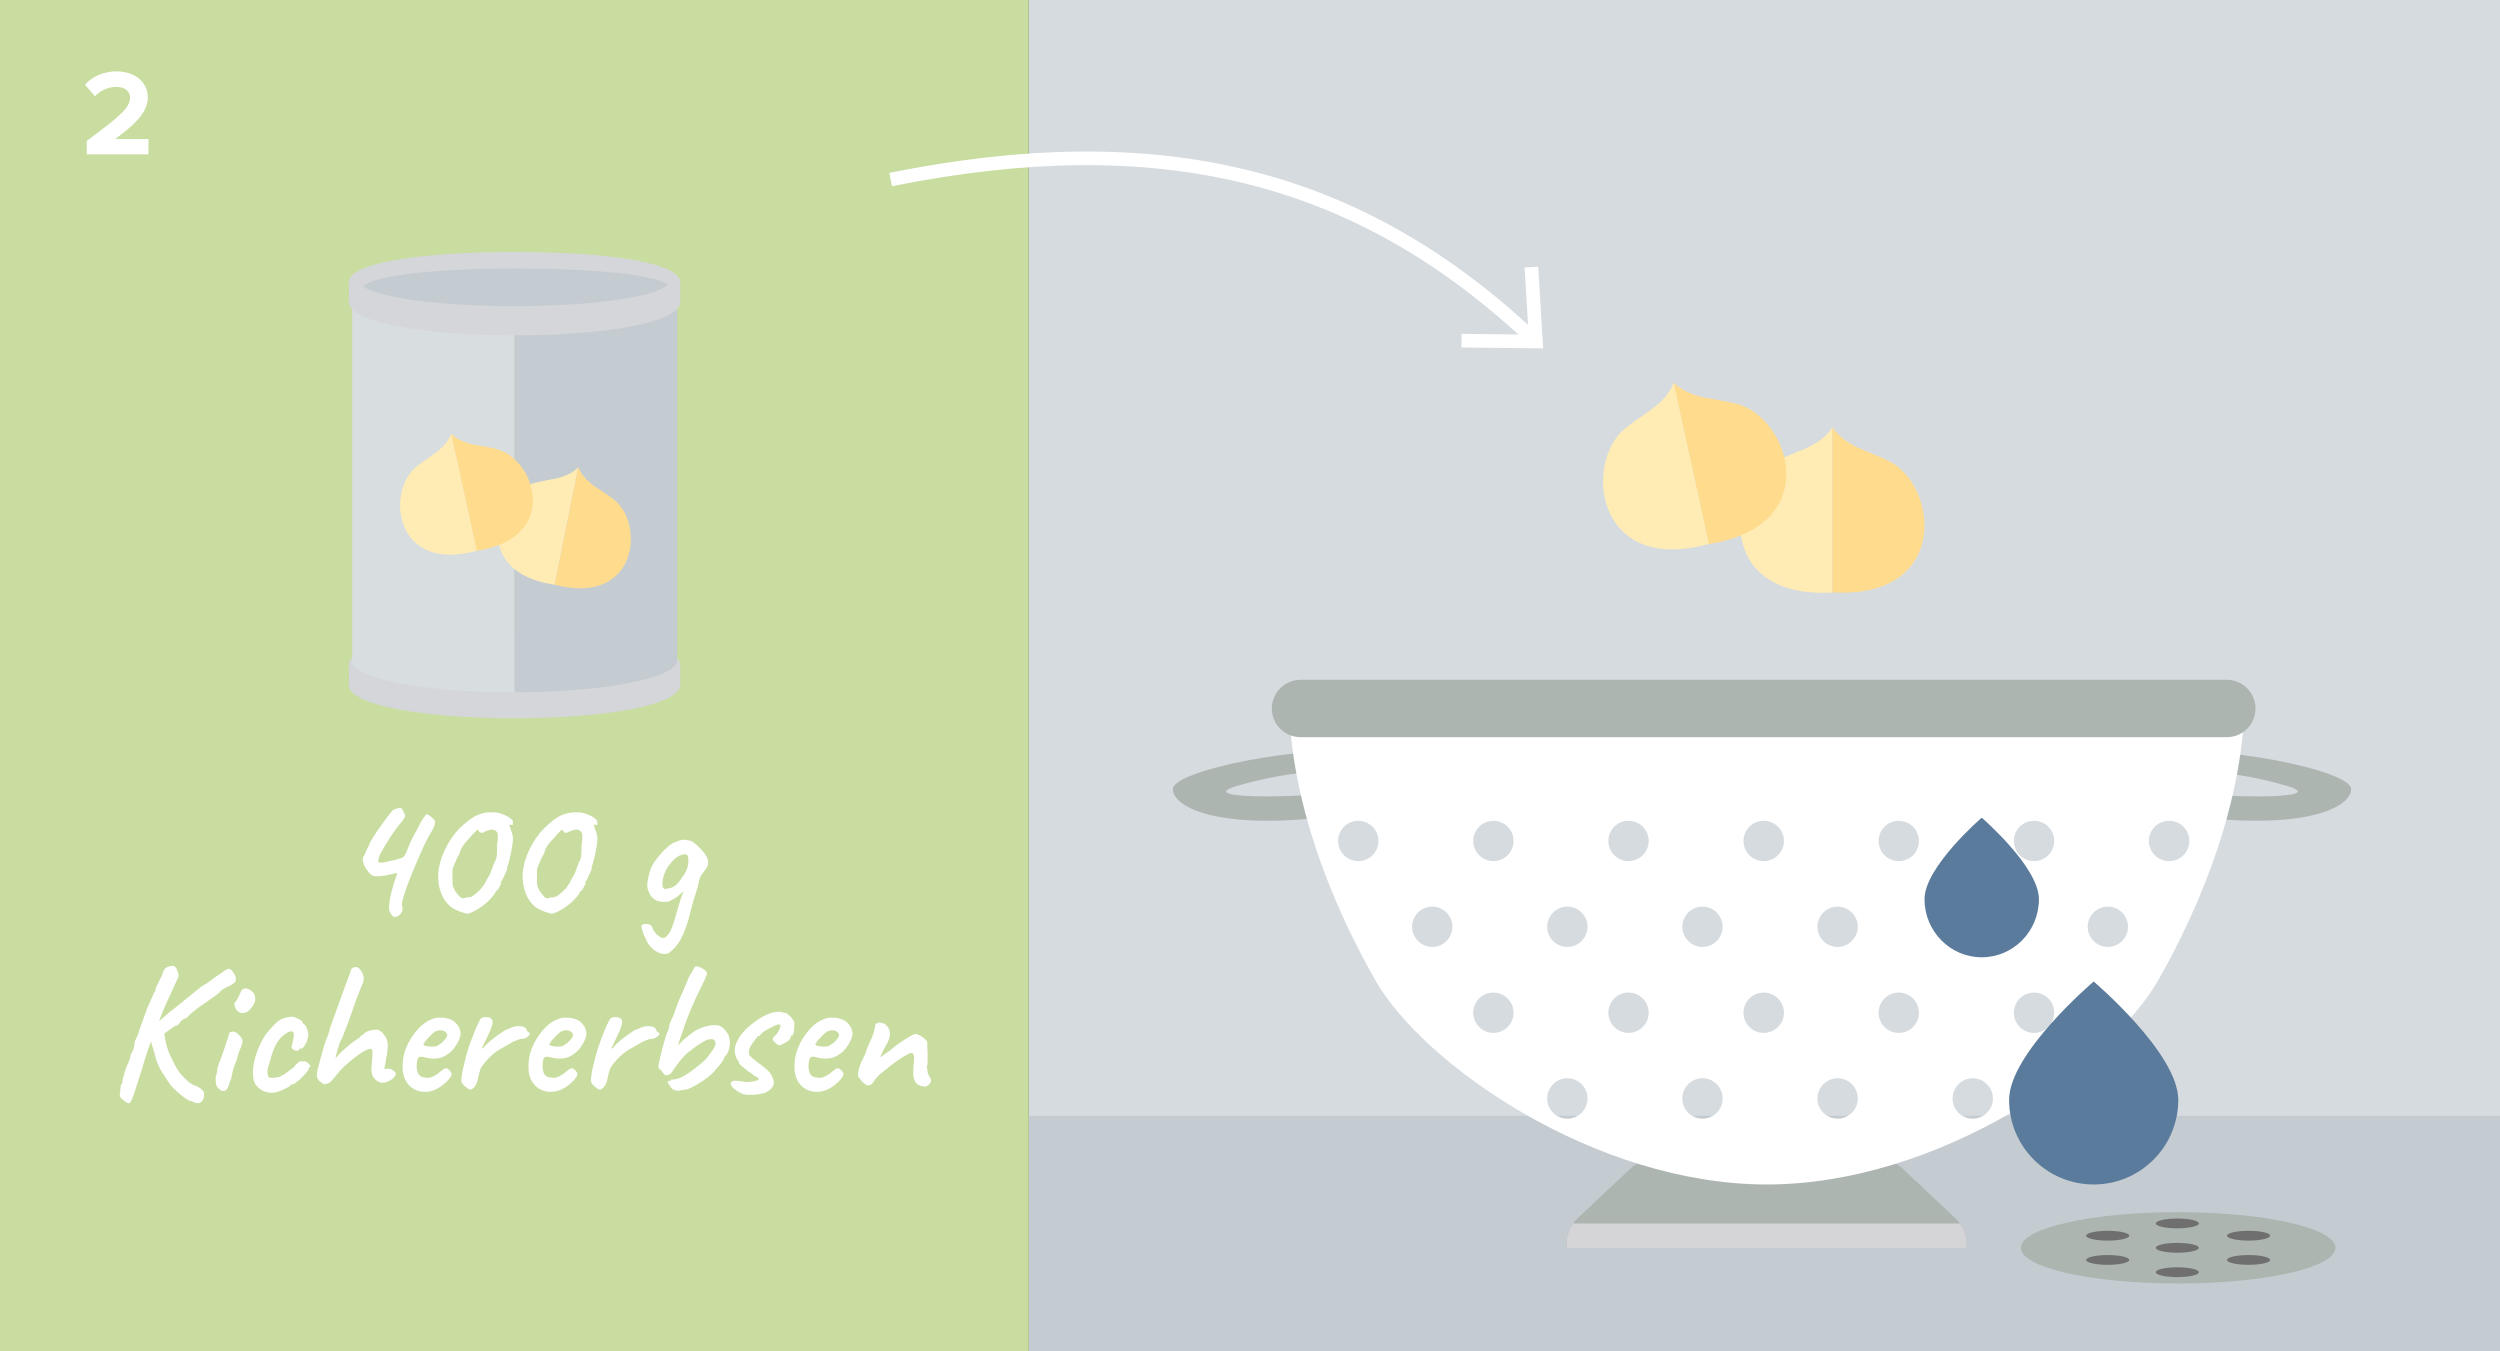 <?xml version="1.0" encoding="UTF-8"?> <svg xmlns="http://www.w3.org/2000/svg" id="Ebene_1" viewBox="0 0 183.54 99.21"><rect x="0" y="0" width="183.54" height="99.21" fill="#333333" stroke="none"/><defs><style> .cls-1 { fill: #706f6f; } .cls-2 { fill: #fff; } .cls-3 { fill: #c5ccd1; } .cls-4 { fill: #d5d4d6; } .cls-5 { fill: #d6dbdf; } .cls-6 { fill: #d5d6da; } .cls-7 { fill: #ffdc8d; } .cls-8 { fill: none; stroke: #fff; } .cls-9 { fill: #d8dde0; } .cls-10 { fill: #c8dd9f; } .cls-11 { fill: #5b7b9c; } .cls-12 { fill: #ffecb4; } .cls-13 { fill: #adb5b1; } </style></defs><rect class="cls-5" x="75.53" width="108.01" height="99.21"></rect><rect class="cls-3" x="75.53" y="81.92" width="108.01" height="17.29"></rect><rect class="cls-10" width="75.53" height="99.21"></rect><path class="cls-2" d="M6.37,11.34v-1c2.46-1.82,3.18-2.44,3.18-3.18,0-.52-.48-.78-.97-.78-.68,0-1.21.27-1.61.69l-.73-.85c.58-.67,1.48-.98,2.31-.98,1.28,0,2.3.72,2.3,1.92,0,1.03-.85,1.92-2.4,3.05h2.45v1.12h-4.52Z"></path><path class="cls-13" d="M171.46,91.61c0,1.45-5.17,2.62-11.55,2.62s-11.55-1.17-11.55-2.62,5.17-2.62,11.55-2.62,11.55,1.17,11.55,2.62"></path><path class="cls-1" d="M161.43,93.4c0,.2-.71.36-1.58.36s-1.58-.16-1.58-.36.7-.36,1.58-.36,1.58.16,1.58.36"></path><path class="cls-1" d="M161.43,91.61c0,.2-.71.36-1.58.36s-1.58-.16-1.58-.36.7-.36,1.58-.36,1.58.16,1.58.36"></path><path class="cls-1" d="M161.43,89.82c0,.2-.71.36-1.58.36s-1.58-.16-1.58-.36.7-.36,1.58-.36,1.58.16,1.58.36"></path><path class="cls-1" d="M156.32,92.5c0,.2-.71.36-1.58.36s-1.58-.16-1.58-.36.71-.36,1.58-.36,1.58.16,1.58.36"></path><path class="cls-1" d="M156.32,90.72c0,.2-.71.36-1.58.36s-1.58-.16-1.58-.36.71-.36,1.58-.36,1.58.16,1.58.36"></path><path class="cls-1" d="M166.66,92.5c0,.2-.71.36-1.58.36s-1.58-.16-1.58-.36.7-.36,1.58-.36,1.58.16,1.58.36"></path><path class="cls-1" d="M166.66,90.72c0,.2-.71.36-1.58.36s-1.58-.16-1.58-.36.7-.36,1.58-.36,1.58.16,1.58.36"></path><g><path class="cls-2" d="M28.88,67.29s-.12-.1-.21-.23c-.09-.13-.13-.33-.1-.62.02-.27.07-.56.15-.88.08-.31.16-.58.23-.81.06-.17.11-.31.15-.44s.06-.2.06-.22c-.21.04-.38.07-.52.11-.46.1-.81.15-1.06.13-.25-.01-.45-.16-.61-.43-.06-.06-.12-.15-.19-.29-.07-.14-.12-.29-.14-.44-.02-.15.01-.28.1-.37.08-.2.15-.35.21-.46.06-.11.1-.2.13-.26.03-.06.05-.11.05-.15,0-.02.01-.05.04-.08.02-.04.04-.07.06-.11.07-.12.17-.29.32-.52.15-.22.31-.46.49-.7.18-.24.34-.46.49-.66s.26-.33.32-.39c.07-.03.16-.07.28-.11s.21-.06.27-.04c.06,0,.11.06.17.16.06.1.1.19.14.29.04.09.05.15.04.18-.03.03-.05.06-.07.1-.03.06-.08.13-.15.24-.07.1-.18.22-.31.36-.11.15-.24.33-.39.55-.15.22-.3.45-.44.68s-.27.45-.38.64-.17.35-.2.46c-.04.13-.05.22-.03.27.02.05.07.08.14.08.09,0,.2,0,.33-.03s.27-.05.44-.1c.13-.02.25-.04.34-.07.1-.03.18-.06.25-.08.08-.02.14-.04.2-.06.06-.02.11-.05.15-.09.07-.07.14-.18.2-.33.06-.14.13-.32.22-.54.07-.18.16-.36.25-.54.09-.18.17-.34.26-.48.23-.47.41-.79.54-.97.13-.18.2-.27.22-.27.04,0,.1.03.19.09.09.06.17.13.24.2.08.07.13.13.17.18.04.06.04.11.01.17,0,.11-.04.22-.08.32s-.11.22-.19.36c-.08.14-.19.32-.31.55-.13.25-.26.52-.38.8s-.25.56-.37.84-.23.55-.34.8c-.1.26-.19.49-.27.69-.18.49-.3.85-.38,1.1-.07.25-.11.42-.1.53s.02.19.05.27c0,.14-.03.26-.11.37-.08.11-.17.19-.29.24-.11.05-.21.05-.29,0Z"></path><path class="cls-2" d="M34.33,67.08c-.07,0-.18-.03-.34-.08-.16-.05-.33-.11-.5-.19-.17-.08-.3-.15-.41-.24-.28-.25-.49-.53-.63-.85s-.23-.64-.26-.97c-.03-.34-.03-.66.02-.97.1-.6.32-1.19.65-1.78.33-.59.73-1.08,1.18-1.47.24-.21.48-.39.7-.53.22-.14.48-.24.76-.31.1-.03.24-.04.41-.05s.28,0,.35,0c.19,0,.39.04.6.12s.4.17.56.28c.16.11.24.21.24.3,0,.07,0,.13-.01.18,0,.06-.05.07-.13.03h-.14l.14.41c.04.08.07.18.1.3s.04.24.04.34c0,.09-.01.23-.04.41-.03.18-.06.38-.1.58s-.09.4-.13.57c-.05.18-.08.31-.11.39-.03.06-.04.11-.05.16,0,.05,0,.1,0,.13-.04.08-.1.21-.18.39-.08.19-.14.32-.18.39-.04.04-.07.07-.09.1s-.02.06.02.1c0,.02-.02.08-.07.18-.05.1-.1.19-.15.27-.05.08-.09.13-.12.13-.05,0-.07.03-.07.07s-.06.13-.18.29c-.12.15-.27.31-.45.48-.09.09-.24.21-.43.34-.19.13-.38.25-.57.34-.19.1-.33.15-.42.15ZM34.29,65.89c.1,0,.2-.02.29-.05.09-.03.17-.08.24-.15.17-.11.34-.27.52-.48.18-.21.32-.44.42-.68.1-.14.18-.29.25-.44.06-.15.16-.42.29-.79.08-.1.13-.23.15-.38.03-.15.04-.27.04-.38s0-.24,0-.42c0-.18.03-.33.06-.45,0-.24,0-.39-.01-.45,0-.06-.05-.12-.11-.2-.04-.03-.09-.06-.15-.08s-.12-.04-.19-.04-.16.02-.29.07-.23.09-.31.14c-.07.04-.14.04-.22.01-.08-.03-.12-.06-.12-.11,0-.13-.07-.13-.21,0s-.31.32-.52.57c-.17.17-.31.34-.43.51-.12.17-.17.28-.17.31s-.01.08-.04.14c-.03.06-.06.12-.08.2-.05.07-.1.17-.17.32s-.13.3-.19.44-.1.25-.12.33v.76c0,.16,0,.28.02.37s.03.16.06.22.06.13.11.22c.04.07.1.14.17.23s.13.15.16.19c.1.09.17.14.22.13.04,0,.15-.03.33-.07Z"></path><path class="cls-2" d="M40.53,67.08c-.07,0-.18-.03-.34-.08-.16-.05-.33-.11-.5-.19-.17-.08-.3-.15-.41-.24-.28-.25-.49-.53-.63-.85s-.23-.64-.26-.97c-.03-.34-.03-.66.02-.97.1-.6.32-1.19.65-1.78.33-.59.73-1.08,1.18-1.47.24-.21.48-.39.7-.53.22-.14.48-.24.76-.31.1-.03.24-.04.41-.05s.28,0,.35,0c.19,0,.39.04.6.12s.4.17.56.28c.16.11.24.21.24.3,0,.07,0,.13-.01.18,0,.06-.05.07-.13.03h-.14l.14.41c.04.08.07.18.1.3s.04.24.04.34c0,.09-.01.23-.04.41-.03.18-.06.38-.1.58s-.09.4-.13.57c-.05.18-.08.31-.11.39-.03.06-.04.11-.05.16,0,.05,0,.1,0,.13-.04.08-.1.21-.18.39-.08.19-.14.32-.18.39-.04.04-.07.07-.09.1s-.02.06.02.1c0,.02-.02.08-.07.18-.05.1-.1.19-.15.27-.05.08-.09.13-.12.13-.05,0-.07.03-.07.07s-.06.13-.18.29c-.12.15-.27.31-.45.48-.09.09-.24.21-.43.34-.19.13-.38.25-.57.34-.19.1-.33.15-.42.15ZM40.49,65.89c.1,0,.2-.02.29-.05.09-.03.17-.08.24-.15.17-.11.34-.27.52-.48.18-.21.32-.44.42-.68.1-.14.18-.29.25-.44.06-.15.16-.42.29-.79.08-.1.13-.23.15-.38.03-.15.04-.27.04-.38s0-.24,0-.42c0-.18.03-.33.06-.45,0-.24,0-.39-.01-.45,0-.06-.05-.12-.11-.2-.04-.03-.09-.06-.15-.08s-.12-.04-.19-.04-.16.02-.29.07-.23.09-.31.14c-.07.04-.14.04-.22.01-.08-.03-.12-.06-.12-.11,0-.13-.07-.13-.21,0s-.31.32-.52.57c-.17.17-.31.34-.43.51-.12.17-.17.28-.17.31s-.01.08-.04.14c-.03.06-.06.12-.08.2-.05.07-.1.17-.17.32s-.13.3-.19.44-.1.25-.12.33v.76c0,.16,0,.28.02.37s.03.16.06.22.06.13.11.22c.04.07.1.14.17.23s.13.15.16.19c.1.09.17.14.22.13.04,0,.15-.03.33-.07Z"></path><path class="cls-2" d="M49.13,69.97c-.26.1-.53.09-.82-.05-.28-.13-.53-.35-.73-.64-.04-.06-.09-.15-.15-.29s-.13-.28-.19-.43c-.06-.15-.1-.29-.13-.4-.03-.11-.03-.18,0-.2.04-.07.11-.12.22-.13.11,0,.21,0,.32.04.11.03.17.08.19.13.03.07.06.14.1.22s.09.16.14.22c.05.07.09.12.13.15.13.13.25.21.36.25s.19.03.26-.01c.16-.12.28-.27.37-.44s.2-.46.33-.88c.1-.34.2-.67.28-.97s.17-.56.25-.77c.03-.11.06-.21.11-.29.04-.08.08-.14.12-.17h.08c-.21.13-.38.27-.52.41s-.34.27-.58.37c-.06.07-.19.11-.41.12-.22.01-.43-.01-.64-.08-.13-.07-.23-.14-.31-.21-.07-.07-.13-.14-.18-.23-.05-.09-.1-.2-.15-.34-.07-.14-.07-.37-.03-.69.05-.32.13-.63.25-.95.11-.23.27-.49.49-.76s.44-.52.69-.74c.24-.22.46-.36.66-.41.07-.04.19-.08.34-.12s.31-.04.48,0c.16.02.28.05.36.1.08.05.22.16.41.32.12.12.25.27.4.43.14.17.24.32.29.45.07.14.08.28.06.43-.03.15-.09.29-.18.41-.08.12-.17.24-.27.36-.09.12-.16.29-.21.5-.05.28-.13.59-.25.94-.12.35-.22.67-.29.97l-.22.87c-.23.79-.48,1.37-.73,1.74-.26.37-.48.6-.67.71ZM48.76,65.26c.19,0,.35-.04.5-.08s.29-.13.42-.26c.14-.13.28-.32.44-.56.16-.22.27-.44.34-.64.07-.21.09-.42.07-.66,0-.15-.04-.25-.1-.29s-.15-.06-.27-.04c-.18.03-.35.11-.52.24-.17.13-.35.32-.53.56-.14.19-.26.41-.35.67-.09.28-.14.52-.13.71,0,.2.05.31.15.35Z"></path></g><g><path class="cls-2" d="M9.14,80.83c-.12-.08-.22-.16-.29-.26-.07-.1-.08-.24-.02-.43,0-.12,0-.23.02-.34s.04-.17.05-.21c.05,0,.08-.03.08-.08,0-.06.01-.1.01-.13,0-.07.03-.2.08-.38.06-.18.11-.36.17-.56.07-.17.15-.34.22-.51s.1-.28.1-.31c0-.08.02-.15.06-.23.04-.08.08-.16.13-.23.05-.11.08-.24.1-.37.02-.14.04-.24.04-.32.06-.12.12-.25.18-.39.07-.14.12-.29.15-.43.06-.16.14-.39.25-.7.11-.31.22-.62.34-.94.08-.18.17-.36.25-.56.08-.2.16-.36.22-.5.06-.14.11-.2.14-.2v-.15s.04-.14.11-.27c.07-.13.14-.28.21-.43.09-.14.18-.34.25-.59.07-.11.12-.19.15-.24.21-.11.38-.17.53-.16.15,0,.26.11.34.32.08.19.11.32.1.41,0,.08-.05.18-.11.29-.08.17-.17.38-.29.64s-.25.53-.38.83c-.14.29-.26.57-.37.84s-.2.49-.27.68c-.07.19-.1.3-.1.35l-.59,1.43c-.03.06-.08.18-.14.38-.07.2-.14.45-.24.74-.09.29-.19.61-.29.95-.1.34-.21.66-.31.98-.1.31-.19.55-.25.74s-.12.31-.17.39c-.05.08-.11.12-.17.12-.04,0-.08-.02-.13-.05-.05-.03-.1-.07-.15-.1ZM10.88,75.55l1.02-.76s.12-.11.27-.25c.15-.14.42-.35.81-.65l1.81-1.47c.23-.12.46-.26.67-.43.21-.16.39-.29.52-.37.16-.11.31-.22.47-.33s.25-.16.29-.15c.07-.04.16,0,.25.08.09.09.17.2.24.33s.09.23.08.3c.02.09,0,.17-.05.24-.05.07-.18.16-.39.28-.21.09-.39.18-.52.27-.14.09-.21.16-.23.22-.37.29-.7.53-.97.71-.37.24-.68.46-.93.67-.25.2-.41.36-.48.47-.04,0-.07.01-.1.04-.03.03-.07.04-.11.03-.15.1-.24.18-.28.22-.02.05-.06.11-.12.19-.06.08-.14.11-.23.1-.06.04-.17.11-.34.23-.17.12-.34.25-.53.38-.18.14-.34.27-.47.38s-.2.18-.21.2l-.48-.95ZM14.1,80.85c-.08,0-.2-.03-.34-.12-.15-.09-.3-.2-.46-.33-.16-.13-.32-.27-.46-.41-.14-.14-.26-.26-.34-.36-.15-.21-.34-.5-.57-.86-.23-.36-.4-.74-.51-1.14-.07-.3-.13-.54-.2-.71-.07-.18-.11-.33-.11-.46v-.91s.92.03.92.03c.05.5.12.92.22,1.25.1.33.22.62.36.88.11.25.24.5.37.73.14.23.29.43.46.59.21.23.41.41.57.52.17.11.29.17.38.17.13.06.24.12.33.19s.15.13.2.19c.04.06.06.11.06.17,0,.03,0,.08,0,.17s-.04.17-.06.25c-.03.08-.07.14-.11.17-.06.06-.13.11-.22.13-.09.02-.25-.02-.48-.12Z"></path><path class="cls-2" d="M16.03,79.91c-.08-.07-.13-.18-.16-.31-.03-.14-.04-.27-.04-.41,0-.13.03-.24.07-.32,0-.07.01-.13.03-.17s.03-.08.02-.12c0-.04,0-.1.03-.2.03-.09.06-.18.08-.27.06-.15.14-.34.22-.57s.16-.46.24-.69c.08-.23.14-.44.2-.61.05-.17.08-.28.09-.31,0-.11.08-.17.22-.18.11-.04.23,0,.36.09.13.1.24.22.33.37.08.07.1.18.08.31s-.08.31-.18.53c-.04.07-.08.19-.13.36-.05.16-.09.3-.11.41-.04.08-.08.18-.13.32-.05.14-.1.26-.13.38-.02.05-.04.13-.06.24-.02.11-.04.23-.07.35-.03.12-.07.22-.11.29-.08.38-.21.61-.37.67-.16.07-.32,0-.48-.17ZM17.49,74.27c-.08-.07-.15-.15-.2-.25s-.07-.19-.08-.27,0-.13.02-.14c.08-.07.17-.19.25-.36.08-.16.15-.31.2-.44,0-.03.03-.07.06-.11.03-.05.07-.07.1-.08.11-.07.25-.07.42,0,.17.08.3.19.39.34.08.18.11.35.08.51-.03.16-.13.35-.3.55-.14.19-.3.3-.48.34-.18.04-.34.01-.47-.09Z"></path><path class="cls-2" d="M20.22,80.2c-.27.05-.53.03-.78-.06s-.46-.24-.62-.44c-.16-.21-.24-.46-.24-.76-.03-.28,0-.61.08-.99.08-.38.21-.76.38-1.15s.36-.72.57-.99c.19-.22.37-.43.56-.62.19-.19.35-.31.5-.38.13-.06.28-.1.45-.13.17-.03.29-.04.36-.04.15.04.31.1.49.19.18.09.27.19.27.3l.07.07c.06,0,.11.07.18.2.06.13.1.28.13.45.03.17.01.3-.04.41-.04.18-.11.34-.21.5-.1.15-.19.23-.27.23-.04,0-.07,0-.1,0-.03,0-.05.03-.05.08s-.04.07-.13.07-.17-.02-.25-.06c-.08-.04-.14-.1-.17-.18,0-.05.01-.11.04-.2s.05-.22.09-.4c.06-.26.06-.43,0-.52-.05-.08-.17-.09-.36-.01-.23.13-.44.29-.61.48-.17.19-.33.45-.46.78-.13.33-.27.77-.41,1.32-.06.21-.07.39-.03.53.03.13.06.21.09.22.13.04.28.04.46.02.18-.02.32-.06.42-.12.15-.08.29-.16.43-.27.14-.1.28-.21.42-.31.05-.03.09-.08.14-.15.05-.07.11-.13.18-.17.08-.11.16-.17.26-.18.1,0,.2-.01.32-.01.07.02.15.06.22.13.08.07.13.13.17.18.04.06.03.1-.03.13-.04,0-.06.02-.07.07.02.05-.02.13-.12.25-.1.12-.22.26-.37.41s-.29.28-.43.38c-.14.1-.23.15-.29.15-.09,0-.14.03-.14.08,0,.02-.07.07-.2.14-.14.08-.29.15-.46.22-.17.07-.32.13-.46.15Z"></path><path class="cls-2" d="M23.91,79.61c-.07,0-.13,0-.21-.06-.07-.05-.14-.09-.21-.14-.09-.1-.16-.19-.19-.26-.03-.07-.05-.15-.04-.25,0-.1.02-.23.05-.38.05-.15.1-.35.17-.61.07-.26.14-.52.22-.8.03-.12.07-.26.12-.42.05-.16.11-.31.16-.45.06-.14.1-.25.13-.32.07-.24.13-.47.2-.68s.16-.45.26-.72.23-.62.38-1.05c.21-.56.36-.98.46-1.27.1-.28.18-.49.23-.62.05-.13.09-.23.1-.3,0-.07.04-.14.13-.2.08-.06.16-.09.24-.09.13,0,.25.08.36.22.11.14.18.31.22.5s0,.37-.08.54c-.15.34-.3.72-.46,1.15-.15.43-.3.86-.45,1.28s-.29.8-.43,1.13c0,.04-.04.11-.08.22-.04.11-.08.2-.12.27-.04.08-.09.18-.15.31,0,.05-.03.12-.06.22-.03.1-.06.21-.1.31-.02.07-.04.15-.07.27-.03.11-.05.21-.06.29.05-.07.12-.15.22-.26.1-.11.22-.22.35-.34.15-.13.29-.25.43-.37.14-.12.27-.21.38-.29.1-.07.24-.17.42-.29,0-.04.03-.07.06-.09.03-.02.06-.04.08-.05.03,0,.06-.03.09-.06.03-.03.06-.06.09-.1.06-.05.13-.09.23-.13.1-.04.21-.07.32-.09.12-.02.22-.04.32-.04.11,0,.22.04.32.11.1.08.21.19.31.35.1.13.17.29.2.47.03.18.02.4-.01.65,0,.08-.02.2-.06.38-.04.18-.06.33-.07.46l-.11.46h.14c.09-.03.23-.01.41.04.05.03.09.06.13.1.04.04.07.06.11.07.08.06.08.15.03.27s-.14.21-.24.28c-.22.15-.42.24-.6.26-.18.02-.35-.03-.52-.15-.17-.13-.28-.28-.34-.46-.06-.18-.07-.41-.03-.7.04-.41.06-.71.06-.9s-.04-.28-.15-.28-.26.06-.46.17c-.21.11-.43.27-.69.46-.25.2-.5.41-.75.64s-.46.47-.64.71c-.11.14-.23.27-.35.4-.12.13-.26.19-.42.2Z"></path><path class="cls-2" d="M32.19,79.87c-.25.16-.52.25-.82.28s-.57-.01-.83-.12c-.26-.11-.47-.27-.63-.5-.12-.15-.22-.36-.29-.62-.07-.27-.08-.62-.04-1.07.05-.4.17-.81.38-1.23.21-.42.47-.78.77-1.11.3-.32.62-.54.96-.67.14-.06.27-.09.39-.11.12-.01.29-.01.5,0,.21.03.4.08.55.15s.26.15.34.25c.14.15.23.29.28.43.05.14.07.27.07.4-.05.27-.18.57-.41.9-.22.33-.53.58-.92.76-.18.07-.38.1-.6.11-.22,0-.49-.03-.78-.11-.21-.06-.34-.04-.41.06-.07.09-.1.29-.11.6,0,.22.04.41.11.55.07.14.19.23.36.27.21.04.36.05.46.03.1-.01.22-.06.36-.13.1-.07.18-.12.25-.16.06-.04.12-.09.17-.13.05-.05.11-.09.17-.14.06-.05.1-.08.15-.1.04-.02.09-.03.13-.03.08,0,.16.06.24.14.08.08.13.16.15.22.04.05.02.14-.06.27-.08.13-.2.27-.35.41s-.33.28-.53.4ZM32.06,76.8c.08-.04.19-.11.31-.2.12-.1.23-.2.32-.32.09-.11.14-.21.14-.28,0-.11-.07-.21-.2-.29s-.31-.09-.53-.04c-.08.02-.18.07-.29.17-.11.09-.22.2-.33.31-.11.12-.2.22-.27.32-.08.1-.12.17-.13.22.04.05.11.08.23.11.12.02.25.04.39.04s.26-.01.36-.04Z"></path><path class="cls-2" d="M34.19,79.8c-.08-.07-.16-.14-.24-.23-.07-.09-.1-.23-.07-.41.03-.26.06-.49.11-.69.05-.2.1-.43.17-.69.02-.11.07-.3.15-.57s.18-.56.3-.88.24-.62.36-.9c.12-.28.23-.5.32-.64.09-.08.23-.12.4-.12s.3.04.37.12c.1.08.13.23.08.44-.05.21-.18.53-.4.97-.07.16-.14.3-.21.43s-.1.22-.12.28c-.01.06,0,.08.06.06.06-.1.16-.22.31-.36s.31-.27.48-.4c.17-.13.33-.25.48-.35s.25-.17.31-.2c.07-.05.16-.09.26-.12.1-.03.17-.06.2-.08.21-.1.45-.14.69-.12s.4.1.46.25c0,.07.07.15.17.22.04,0,.06.03.07.08,0,.07-.06.14-.17.23-.12.09-.25.14-.4.15-.12,0-.23.03-.32.07-.09.04-.21.08-.34.14-.35.21-.68.39-.98.56-.3.17-.6.42-.9.74-.07.08-.13.15-.2.23-.07.08-.14.18-.22.3-.05.05-.09.15-.14.31-.05.16-.09.31-.12.46-.03.15-.05.23-.05.26-.06.18-.12.31-.18.39-.11.15-.22.24-.31.26s-.22-.04-.37-.19Z"></path><path class="cls-2" d="M41.43,79.87c-.25.16-.52.25-.82.28s-.57-.01-.83-.12c-.26-.11-.47-.27-.63-.5-.12-.15-.22-.36-.29-.62-.07-.27-.08-.62-.04-1.07.05-.4.17-.81.38-1.23.21-.42.47-.78.77-1.11.3-.32.62-.54.96-.67.14-.06.27-.09.39-.11.12-.01.29-.01.5,0,.21.03.4.08.55.15s.26.15.34.25c.14.15.23.29.28.43.05.14.07.27.07.4-.05.27-.18.57-.41.9-.22.33-.53.58-.92.76-.18.07-.38.1-.6.11-.22,0-.49-.03-.78-.11-.21-.06-.34-.04-.41.06-.07.09-.1.29-.11.6,0,.22.04.41.11.55.07.14.19.23.36.27.21.04.36.05.46.03.1-.01.22-.06.36-.13.1-.07.18-.12.25-.16.06-.04.12-.09.17-.13.05-.05.11-.09.17-.14.06-.05.1-.08.15-.1.04-.02.09-.03.13-.03.08,0,.16.06.24.14.08.08.13.16.15.22.04.05.02.14-.06.27-.08.13-.2.27-.35.41s-.33.28-.53.4ZM41.3,76.8c.08-.04.19-.11.31-.2.12-.1.23-.2.32-.32.09-.11.14-.21.14-.28,0-.11-.07-.21-.2-.29s-.31-.09-.53-.04c-.08.02-.18.07-.29.17-.11.09-.22.2-.33.31-.11.12-.2.22-.27.32-.08.1-.12.17-.13.22.04.05.11.08.23.11.12.02.25.04.39.04s.26-.01.36-.04Z"></path><path class="cls-2" d="M43.7,79.8c-.08-.07-.16-.14-.24-.23-.07-.09-.1-.23-.07-.41.03-.26.06-.49.11-.69.05-.2.1-.43.17-.69.02-.11.07-.3.15-.57s.18-.56.3-.88.24-.62.36-.9c.12-.28.23-.5.32-.64.09-.08.23-.12.4-.12s.3.04.37.12c.1.08.13.23.08.44-.05.21-.18.53-.4.97-.07.16-.14.3-.21.43s-.1.22-.12.28c-.01.06,0,.08.06.06.06-.1.16-.22.31-.36s.31-.27.48-.4c.17-.13.33-.25.48-.35s.25-.17.31-.2c.07-.05.16-.09.26-.12.1-.03.17-.06.2-.08.21-.1.45-.14.69-.12s.4.1.46.25c0,.07.07.15.17.22.04,0,.06.03.07.08,0,.07-.06.14-.17.23-.12.09-.25.14-.4.15-.12,0-.23.03-.32.07-.09.04-.21.08-.34.14-.35.21-.68.39-.98.56-.3.17-.6.42-.9.74-.07.08-.13.15-.2.23-.07.08-.14.18-.22.3-.05.05-.09.15-.14.31-.05.16-.09.31-.12.46-.03.15-.05.23-.05.26-.06.18-.12.31-.18.39-.11.15-.22.24-.31.26s-.22-.04-.37-.19Z"></path><path class="cls-2" d="M49.79,80.08c-.19-.02-.32-.06-.41-.12-.08-.06-.15-.15-.21-.27-.07-.08-.12-.15-.13-.2-.01-.05-.02-.09,0-.13.05,0,.09,0,.13,0s.06-.02.07-.05c0-.03.02-.05.05-.06.03,0,.07,0,.1,0,.18,0,.4-.05.66-.18.26-.13.55-.31.86-.55.31-.23.62-.49.93-.77.24-.32.42-.56.52-.71.1-.16.16-.28.17-.38,0-.09,0-.18-.06-.27-.04-.07-.14-.11-.31-.1-.17,0-.4.1-.69.29-.4.25-.72.49-.97.7-.24.21-.47.46-.67.73-.08.09-.15.2-.23.31-.08.12-.17.25-.29.41,0,.04-.05.08-.16.14-.11.06-.2.08-.27.08-.04-.02-.09-.05-.15-.11-.06-.05-.1-.12-.12-.2-.08-.06-.15-.11-.2-.15-.05-.05-.07-.12-.07-.21,0-.06.01-.16.04-.27.03-.12.07-.28.11-.48.06-.24.12-.49.19-.76.07-.26.14-.49.2-.68s.1-.3.13-.32c.07-.17.11-.31.11-.42.02-.11.05-.21.09-.29s.06-.14.06-.18c.04-.03.09-.14.17-.34.07-.2.17-.45.28-.77,0-.03.03-.12.1-.27.06-.15.14-.34.24-.55.09-.21.19-.43.29-.66.1-.23.18-.43.25-.61.11-.16.21-.31.28-.47.07-.15.14-.25.21-.27.05,0,.12,0,.22.04.1.04.2.09.31.15s.18.13.23.2c.03.05.04.09.05.13s-.01.12-.06.22c-.04.11-.12.28-.23.51-.11.23-.27.56-.48.99-.26.56-.47,1.04-.62,1.44s-.28.74-.37,1.03c-.09.29-.19.55-.28.8l-.07.31.35-.38c.11-.09.23-.19.36-.3s.25-.21.37-.3c.08-.06.18-.11.3-.18.13-.06.25-.11.37-.16.12-.05.21-.08.27-.08.03,0,.11-.03.26-.06s.3-.04.46-.04c.21,0,.38.06.53.19.14.13.28.29.4.5.1.2.14.44.12.72s-.1.53-.23.75c-.05.04-.09.09-.14.15-.05.06-.07.11-.07.15,0,.07-.09.2-.25.4-.16.2-.32.39-.48.57-.17.18-.37.35-.62.53-.24.17-.48.33-.72.46-.24.13-.44.23-.61.29-.07,0-.18.03-.32.05-.14.02-.25.04-.32.06Z"></path><path class="cls-2" d="M54.5,80.29c-.27-.11-.48-.24-.63-.37-.15-.14-.22-.25-.22-.36,0-.07.04-.12.08-.16s.14-.06.29-.06.4.04.73.1c.1,0,.22,0,.34-.02.13-.01.24-.03.35-.06.11-.02.18-.05.22-.09.05,0,.06-.03.04-.06-.02-.03-.05-.07-.1-.11-.04-.04-.08-.07-.13-.08s-.09-.03-.13-.03c0-.05-.05-.1-.12-.15-.07-.05-.15-.1-.25-.15-.21-.17-.39-.32-.55-.45-.16-.14-.22-.23-.18-.29v-.07c-.07,0-.13-.09-.2-.27-.07-.18-.1-.35-.1-.5,0-.17.04-.34.11-.52.08-.18.17-.36.29-.53s.25-.32.38-.46c.17-.16.36-.32.58-.5.22-.17.45-.33.69-.46.24-.13.49-.24.73-.3.15-.04.3-.06.46-.06s.28.03.36.08c.08-.02.18,0,.28.08.1.07.2.17.29.28.09.11.16.22.21.32,0,.11,0,.25-.01.4,0,.15-.03.29-.05.41-.02.12-.07.18-.13.18-.05,0-.07.04-.07.08,0,.09-.07.2-.21.32-.18.12-.34.21-.49.27-.15.06-.26.04-.32-.04-.05-.04-.09-.07-.13-.11-.04-.03-.07-.07-.11-.1-.05-.08-.07-.14-.07-.18,0-.04.03-.09.08-.15.1-.08.19-.18.26-.28s.13-.2.17-.3c.04-.1.06-.17.06-.22,0-.06-.01-.09-.04-.1-.02,0-.07-.01-.15-.01-.07.02-.19.07-.36.15-.16.08-.33.17-.5.27s-.29.19-.38.27c-.04.07-.06.11-.08.13-.01.02-.04.03-.08.03,0-.04-.03-.03-.08.03-.05.06-.11.13-.18.22-.07.09-.14.19-.21.29-.07.1-.12.18-.16.24-.02.07-.04.13-.07.21-.03.07-.04.15-.03.22,0,.1.02.19.09.26.07.07.18.17.34.3.33.24.58.44.75.58s.3.26.37.35c.07.09.12.17.14.26.16.29.19.53.08.72-.1.19-.28.34-.53.46-.09.05-.25.09-.48.13-.22.04-.46.05-.71.05-.25,0-.45-.04-.61-.09Z"></path><path class="cls-2" d="M60.96,79.87c-.25.16-.52.25-.82.28s-.57-.01-.83-.12c-.26-.11-.47-.27-.63-.5-.12-.15-.22-.36-.29-.62-.07-.27-.08-.62-.04-1.07.05-.4.17-.81.38-1.23.21-.42.47-.78.77-1.11.3-.32.62-.54.96-.67.14-.06.27-.09.39-.11.12-.01.29-.01.5,0,.21.03.4.08.55.15s.26.15.34.25c.14.15.23.29.28.43.05.14.07.27.07.4-.05.27-.18.57-.41.9-.22.33-.53.58-.92.76-.18.07-.38.1-.6.11-.22,0-.49-.03-.78-.11-.21-.06-.34-.04-.41.06-.07.09-.1.29-.11.6,0,.22.04.41.11.55.07.14.19.23.36.27.21.04.36.05.46.03.1-.01.22-.06.36-.13.1-.07.18-.12.25-.16.06-.04.12-.09.17-.13.05-.05.11-.09.17-.14.06-.05.1-.08.15-.1.04-.02.09-.03.13-.03.08,0,.16.06.24.14.08.08.13.16.15.22.04.05.02.14-.06.27-.08.13-.2.27-.35.41s-.33.28-.53.4ZM60.83,76.8c.08-.04.19-.11.31-.2.12-.1.23-.2.32-.32.09-.11.14-.21.14-.28,0-.11-.07-.21-.2-.29s-.31-.09-.53-.04c-.08.02-.18.07-.29.17-.11.09-.22.2-.33.31-.11.12-.2.22-.27.32-.08.1-.12.17-.13.22.04.05.11.08.23.11.12.02.25.04.39.04s.26-.01.36-.04Z"></path><path class="cls-2" d="M67.93,79.78c-.21-.02-.37-.06-.5-.13s-.24-.21-.32-.41c-.04-.15-.06-.31-.06-.47s0-.32.01-.47c.01-.15.03-.27.04-.36,0-.02.01-.06.01-.13v-.22c-.02-.15-.06-.24-.12-.27-.06-.03-.16-.02-.29.05-.19.09-.4.22-.64.38-.24.16-.5.34-.76.55-.26.21-.52.42-.78.64-.21.22-.35.4-.43.53s-.17.2-.26.2c-.08.04-.15.03-.22-.01-.07-.05-.16-.11-.25-.18-.07-.08-.14-.16-.22-.27-.08-.1-.13-.17-.15-.21,0-.11.01-.23.03-.36.02-.13.06-.27.11-.41.05-.14.11-.27.16-.39.04-.05.07-.11.1-.19.03-.08.08-.17.13-.26.03-.12.08-.27.15-.45.08-.18.14-.34.21-.49.11-.23.2-.43.25-.6.06-.17.1-.36.13-.57,0-.02,0-.05.02-.08s.05-.06.09-.07h.01c.06-.06.18-.07.34-.04.16.03.28.1.36.19.19.19.27.41.26.67-.01.26-.16.6-.43,1.04-.07.15-.13.28-.19.39-.06.11-.09.19-.09.24.17-.12.31-.22.42-.3.11-.08.21-.14.28-.19.05-.05.15-.13.31-.26.16-.13.33-.25.52-.38s.34-.22.44-.28c.09-.07.21-.13.34-.2.14-.06.22-.1.26-.1.08,0,.19.04.32.1.13.07.25.15.36.25.11.1.18.18.2.26,0,.04,0,.08,0,.13s0,.1,0,.15c0,.14.02.31.02.52,0,.21,0,.41,0,.6,0,.2-.03.36-.07.48.02.04.04.07.06.08,0,.02,0,.05,0,.08,0,.04,0,.09.01.16.02.07.05.15.09.23s.09.18.15.28c.03.12,0,.24-.09.34s-.2.18-.33.22Z"></path></g><path class="cls-13" d="M100.97,59.45c-11.24,2.01-14.95-.21-14.86-1.54.08-1.33,9.27-3.3,16.09-2.82,6.81.49,1.94,3.7-.61,2.15-1.88-1.14-7.08-.67-10.87.49-3.15.97,5.02,1,11.95-.01,6.93-1.01,9.54-.28-1.69,1.72"></path><path class="cls-13" d="M157.75,59.45c11.24,2.01,14.94-.21,14.86-1.54-.08-1.33-9.27-3.3-16.09-2.82-6.81.49-1.94,3.7.61,2.15,1.88-1.14,7.08-.67,10.87.49,3.15.97-5.02,1-11.95-.01-6.93-1.01-9.54-.28,1.69,1.72"></path><path class="cls-13" d="M139.73,85.82c-.36-.34-.81-.57-1.3-.68l-7.99-1.71v-.32l-.74.16-.74-.16v.32l-7.99,1.71c-.49.11-.93.34-1.3.68l-3.81,3.58c-.55.52-.86,1.23-.86,1.98v.23h29.38v-.23c0-.75-.31-1.47-.86-1.98l-3.81-3.58Z"></path><path class="cls-4" d="M115.01,91.39v.23h29.38v-.23c0-.57-.18-1.11-.5-1.57h-28.39c-.32.45-.5,1-.5,1.57"></path><path class="cls-2" d="M159.25,63.22c-.82,0-1.49-.66-1.49-1.48s.67-1.48,1.49-1.48,1.48.66,1.48,1.48-.66,1.48-1.48,1.48M154.75,69.52c-.82,0-1.48-.67-1.48-1.48s.66-1.48,1.48-1.48,1.48.67,1.48,1.48-.66,1.48-1.48,1.48M149.33,63.22c-.82,0-1.48-.66-1.48-1.48s.66-1.48,1.48-1.48,1.48.66,1.48,1.48-.66,1.48-1.48,1.48M149.33,75.83c-.82,0-1.48-.66-1.48-1.48s.66-1.48,1.48-1.48,1.48.66,1.48,1.48-.66,1.48-1.48,1.48M144.83,69.52c-.82,0-1.48-.67-1.48-1.48s.66-1.48,1.48-1.48,1.48.67,1.48,1.48-.66,1.48-1.48,1.48M144.83,82.13c-.82,0-1.48-.66-1.48-1.48s.66-1.49,1.48-1.49,1.48.67,1.48,1.49-.66,1.48-1.48,1.48M139.4,63.22c-.82,0-1.48-.66-1.48-1.48s.67-1.48,1.48-1.48,1.48.66,1.48,1.48-.66,1.48-1.48,1.48M139.4,75.83c-.82,0-1.48-.66-1.48-1.48s.67-1.48,1.48-1.48,1.48.66,1.48,1.48-.66,1.48-1.48,1.48M134.91,69.52c-.82,0-1.48-.67-1.48-1.48s.66-1.48,1.48-1.48,1.48.67,1.48,1.48-.67,1.48-1.48,1.48M134.91,82.13c-.82,0-1.48-.66-1.48-1.48s.66-1.49,1.48-1.49,1.48.67,1.48,1.49-.67,1.48-1.48,1.48M129.48,63.22c-.82,0-1.48-.66-1.48-1.48s.66-1.48,1.48-1.48,1.49.66,1.49,1.48-.67,1.48-1.49,1.48M129.48,75.83c-.82,0-1.48-.66-1.48-1.48s.66-1.48,1.48-1.48,1.49.66,1.49,1.48-.67,1.48-1.49,1.48M124.99,69.52c-.82,0-1.48-.67-1.48-1.48s.66-1.48,1.48-1.48,1.48.67,1.48,1.48-.66,1.48-1.48,1.48M124.99,82.13c-.82,0-1.48-.66-1.48-1.48s.66-1.49,1.48-1.49,1.48.67,1.48,1.49-.66,1.48-1.48,1.48M119.56,63.22c-.82,0-1.48-.66-1.48-1.48s.66-1.48,1.48-1.48,1.48.66,1.48,1.48-.67,1.48-1.48,1.48M119.56,75.83c-.82,0-1.48-.66-1.48-1.48s.66-1.48,1.48-1.48,1.48.66,1.48,1.48-.67,1.48-1.48,1.48M115.07,69.52c-.82,0-1.48-.67-1.48-1.48s.66-1.48,1.48-1.48,1.48.67,1.48,1.48-.66,1.48-1.48,1.48M115.07,82.13c-.82,0-1.48-.66-1.48-1.48s.66-1.49,1.48-1.49,1.48.67,1.48,1.49-.66,1.48-1.48,1.48M109.64,63.22c-.82,0-1.48-.66-1.48-1.48s.67-1.48,1.48-1.48,1.48.66,1.48,1.48-.66,1.48-1.48,1.48M109.64,75.83c-.82,0-1.48-.66-1.48-1.48s.67-1.48,1.48-1.48,1.48.66,1.48,1.48-.66,1.48-1.48,1.48M105.15,69.52c-.82,0-1.48-.67-1.48-1.48s.66-1.48,1.48-1.48,1.48.67,1.48,1.48-.66,1.48-1.48,1.48M99.72,63.22c-.82,0-1.48-.66-1.48-1.48s.66-1.48,1.48-1.48,1.48.66,1.48,1.48-.66,1.48-1.48,1.48M161.79,50.3h-64.18c-1.68,0-3.02,1.52-2.87,3.29.3,3.65,1.57,10.14,6.21,18.34,3.51,6.2,16.13,15.02,28.75,15.03,12.62,0,25.25-8.81,28.77-15.03,4.64-8.2,5.9-14.69,6.21-18.34.15-1.77-1.19-3.29-2.88-3.29"></path><path class="cls-13" d="M163.49,54.12h-68.01c-1.16,0-2.11-.94-2.11-2.1s.94-2.11,2.11-2.11h68.01c1.16,0,2.1.94,2.1,2.11s-.94,2.1-2.1,2.1"></path><path class="cls-12" d="M132.45,32.97c-.48.2-1.55.62-2.14.93-3.54,1.83-4.39,10.08,4.22,9.6v-12.14s-.49.95-2.08,1.61"></path><path class="cls-7" d="M138.75,33.89c-.59-.31-1.65-.72-2.14-.93-1.6-.67-2.08-1.61-2.08-1.61v12.14c8.61.49,7.76-7.76,4.22-9.6"></path><path class="cls-12" d="M121.19,30.1c-.43.3-1.38.94-1.89,1.36-3.07,2.55-2.13,10.79,6.18,8.47l-2.6-11.86s-.27,1.03-1.69,2.02"></path><path class="cls-7" d="M127.54,29.66c-.64-.17-1.77-.35-2.29-.45-1.7-.31-2.38-1.13-2.38-1.13l2.6,11.86c8.52-1.37,5.92-9.25,2.07-10.28"></path><path class="cls-6" d="M25.6,50.27c0,1.51,5.45,2.46,12.17,2.46s12.17-.95,12.17-2.46v-1.42h-24.33v1.42Z"></path><path class="cls-6" d="M37.77,46.6c-6.72,0-12.17.74-12.17,2.25s5.45,2.46,12.17,2.46,12.17-.95,12.17-2.46-5.45-2.25-12.17-2.25"></path><path class="cls-9" d="M25.86,21.57v26.66s-.03.06-.04.1c-.01.04-.02.09-.02.14,0,1.31,5.36,2.37,11.97,2.37v-29.26h-11.91Z"></path><path class="cls-3" d="M37.77,21.57v29.26c5.59,0,10.28-.76,11.6-1.78.05-.04.1-.08.14-.13.02-.02.04-.05.06-.07.04-.05.07-.09.09-.14,0-.02.02-.04.02-.05.01-.02.02-.05.02-.07,0-.02.01-.04.01-.07,0,0,0-.01,0-.02h0v-26.94h-11.97Z"></path><path class="cls-6" d="M25.6,22.16c0,1.51,5.45,2.46,12.17,2.46s12.17-.95,12.17-2.46v-1.42h-24.33v1.42Z"></path><path class="cls-6" d="M37.77,18.5c-6.72,0-12.17.74-12.17,2.25s5.45,2.46,12.17,2.46,12.17-.95,12.17-2.46-5.45-2.25-12.17-2.25"></path><path class="cls-6" d="M37.76,19.07c-6.28,0-11.38.55-11.38,1.57s5.09,1.84,11.38,1.84,11.38-.83,11.38-1.84-5.09-1.57-11.38-1.57"></path><path class="cls-3" d="M26.66,21.04c1.14.82,5.68,1.44,11.1,1.44,5.77,0,10.54-.7,11.28-1.6-1.15-.76-5.68-1.17-11.09-1.17-5.79,0-10.56.47-11.28,1.34"></path><path class="cls-12" d="M40.75,35.14c-.37.08-1.19.22-1.65.36-2.78.8-4.56,6.55,1.63,7.43l1.73-8.63s-.48.6-1.71.85"></path><path class="cls-7" d="M45.1,36.7c-.38-.3-1.07-.75-1.39-.96-1.04-.7-1.25-1.44-1.25-1.44l-1.73,8.63c6.06,1.57,6.62-4.42,4.37-6.22"></path><path class="cls-12" d="M31.91,33.3c-.31.22-1,.68-1.37.99-2.22,1.85-1.55,7.83,4.48,6.14l-1.89-8.6s-.2.74-1.22,1.47"></path><path class="cls-7" d="M36.52,32.98c-.47-.12-1.28-.26-1.66-.32-1.24-.23-1.73-.82-1.73-.82l1.88,8.6c6.18-.99,4.29-6.7,1.5-7.45"></path><path class="cls-8" d="M65.39,13.18c19.62-3.94,34.31-.54,47.38,11.9"></path><polyline class="cls-8" points="107.3 25.01 112.76 25.07 112.43 19.61"></polyline><path class="cls-11" d="M153.71,86.96c3.43,0,6.21-2.78,6.21-6.21s-6.21-8.69-6.21-8.69c0,0-6.21,5.26-6.21,8.69s2.78,6.21,6.21,6.21"></path><path class="cls-11" d="M145.49,70.28c2.32,0,4.2-1.91,4.2-4.27s-4.2-5.98-4.2-5.98c0,0-4.2,3.62-4.2,5.98s1.88,4.27,4.2,4.27"></path></svg> 